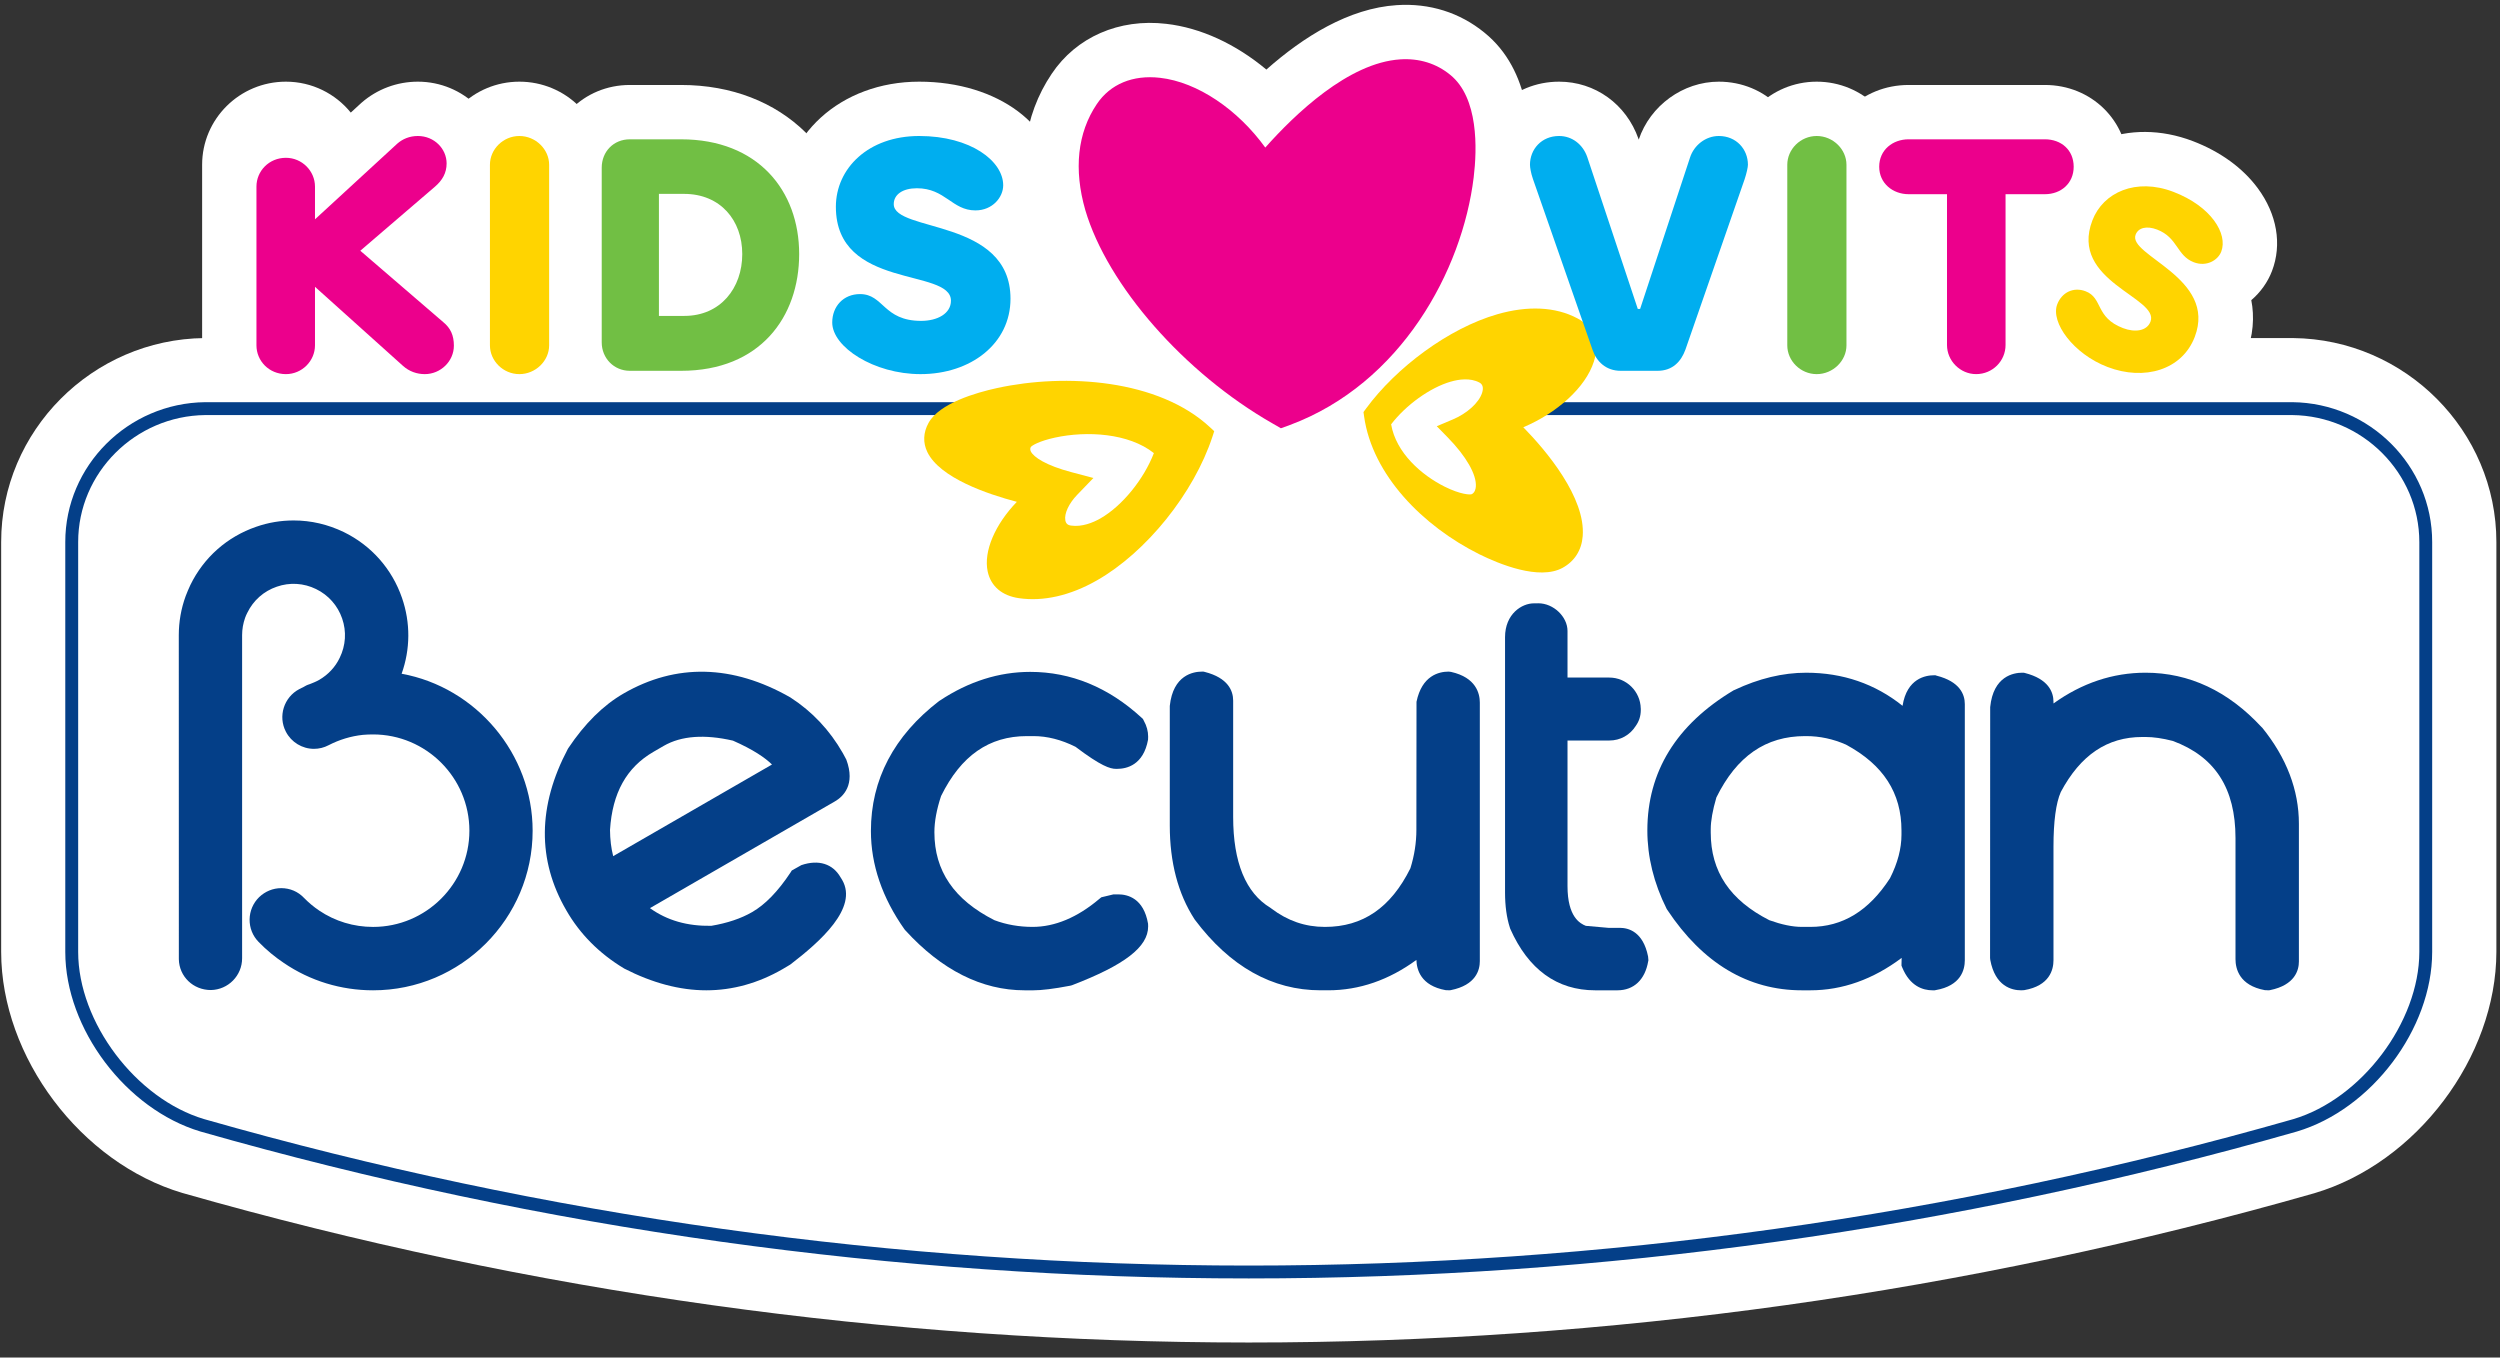 <svg width="186" height="101" viewBox="0 0 186 101" fill="none" xmlns="http://www.w3.org/2000/svg">
<rect x="0" y="0" width="186" height="101" fill="#333333" stroke="none"/>
<g clip-path="url(#clip0_2_57998)">
<path d="M129.036 12.548H60.925V37.408H129.036V12.548Z" fill="white"/>
<path d="M33.769 25.718C33.769 26.875 32.786 27.835 31.605 27.835C31.014 27.835 30.447 27.637 29.98 27.219L23.435 21.338V25.693C23.435 26.85 22.475 27.835 21.271 27.835C20.014 27.835 19.08 26.85 19.08 25.693V12.259C19.08 11.103 20.014 10.118 21.271 10.118C22.475 10.118 23.435 11.103 23.435 12.259V16.318L29.561 10.684C29.956 10.34 30.472 10.118 31.088 10.118C32.317 10.118 33.228 11.078 33.228 12.16C33.228 12.874 32.909 13.415 32.368 13.883L26.806 18.655L32.982 23.97C33.524 24.413 33.769 24.955 33.769 25.718Z" fill="#EC2127"/>
<path d="M31.605 31.877C30.008 31.877 28.476 31.294 27.289 30.237L26.285 29.333C25.154 30.874 23.328 31.877 21.27 31.877C17.834 31.877 15.038 29.103 15.038 25.692V12.259C15.038 8.848 17.834 6.076 21.27 6.076C23.219 6.076 24.961 6.974 26.098 8.377L26.826 7.708C26.852 7.685 26.879 7.66 26.905 7.637C28.061 6.63 29.545 6.076 31.088 6.076C34.496 6.076 37.27 8.804 37.27 12.161C37.27 13.449 36.879 15.324 35.013 16.939L33.009 18.661L35.591 20.882C37.044 22.094 37.812 23.764 37.812 25.718C37.812 29.113 35.028 31.877 31.605 31.877Z" fill="white"/>
<path d="M38.642 10.118C39.846 10.118 40.856 11.102 40.856 12.259V25.693C40.856 26.85 39.846 27.835 38.642 27.835C37.436 27.835 36.451 26.85 36.451 25.693V12.259C36.451 11.102 37.436 10.118 38.642 10.118Z" fill="#FDD308"/>
<path d="M38.642 31.877C35.206 31.877 32.409 29.103 32.409 25.692V12.259C32.409 8.848 35.206 6.076 38.642 6.076C42.091 6.076 44.898 8.848 44.898 12.259V25.692C44.898 29.103 42.091 31.877 38.642 31.877Z" fill="white"/>
<path d="M49.024 14.425V23.503H50.92C53.601 23.503 55.224 21.437 55.224 18.902C55.224 16.393 53.601 14.425 50.894 14.425H49.024ZM50.672 10.365C56.382 10.365 59.458 14.179 59.458 18.902C59.458 23.578 56.555 27.588 50.672 27.588H46.859C45.678 27.588 44.768 26.652 44.768 25.471V12.48C44.768 11.275 45.654 10.365 46.859 10.365H50.672Z" fill="#13A650"/>
<path d="M50.674 31.63H46.858C43.478 31.63 40.725 28.867 40.725 25.472V12.48C40.725 9.027 43.42 6.322 46.858 6.322H50.674C58.224 6.322 63.5 11.496 63.5 18.903C63.5 26.397 58.224 31.63 50.674 31.63Z" fill="white"/>
<path d="M70.751 22.372C70.751 19.911 62.189 21.585 62.189 15.385C62.189 12.53 64.6 10.118 68.388 10.118C72.227 10.118 74.638 11.988 74.638 13.785C74.638 14.67 73.85 15.654 72.572 15.654C70.825 15.654 70.332 14.006 68.217 14.006C67.159 14.006 66.495 14.473 66.495 15.187C66.495 17.303 75.181 16.221 75.181 22.224C75.181 25.57 72.227 27.835 68.488 27.835C65.017 27.835 61.918 25.817 61.918 23.996C61.918 22.79 62.754 21.88 63.985 21.88C65.755 21.88 65.707 23.873 68.536 23.873C69.742 23.873 70.751 23.332 70.751 22.372Z" fill="#0BA0D8"/>
<path d="M68.487 31.877C63.363 31.877 57.876 28.71 57.876 23.996C57.876 22.444 58.418 21.042 59.327 19.969C58.605 18.781 58.146 17.282 58.146 15.384C58.146 10.078 62.55 6.076 68.389 6.076C74.257 6.076 78.681 9.39 78.681 13.785C78.681 15.011 78.292 16.151 77.629 17.097C78.584 18.378 79.223 20.044 79.223 22.224C79.223 27.727 74.607 31.877 68.487 31.877Z" fill="white"/>
<path d="M121.852 22.986H122.024L125.739 11.718C126.033 10.807 126.896 10.118 127.88 10.118C129.183 10.118 130.046 11.103 130.046 12.259C130.046 12.431 129.946 12.899 129.798 13.341L125.395 26.013C125.074 26.899 124.435 27.588 123.327 27.588H120.572C119.488 27.588 118.776 26.899 118.48 26.013L114.051 13.317C113.904 12.899 113.83 12.456 113.83 12.259C113.83 11.103 114.691 10.118 115.995 10.118C116.98 10.118 117.765 10.758 118.087 11.668L121.852 22.986Z" fill="#613A95"/>
<path d="M123.327 31.63H120.572C117.85 31.63 115.524 29.928 114.646 27.292L110.234 14.648C109.957 13.863 109.788 12.964 109.788 12.259C109.788 8.792 112.513 6.076 115.996 6.076C118.674 6.076 120.992 7.745 121.902 10.328L121.921 10.389C122.772 7.854 125.217 6.076 127.88 6.076C131.361 6.076 134.087 8.792 134.087 12.259C134.087 13.129 133.804 14.111 133.632 14.619L129.213 27.34C128.252 30.004 126.003 31.63 123.327 31.63Z" fill="white"/>
<path d="M135.164 10.118C136.369 10.118 137.377 11.102 137.377 12.259V25.693C137.377 26.85 136.369 27.835 135.164 27.835C133.958 27.835 132.974 26.85 132.974 25.693V12.259C132.974 11.102 133.958 10.118 135.164 10.118Z" fill="#A4CD39"/>
<path d="M135.163 31.877C131.727 31.877 128.931 29.103 128.931 25.692V12.259C128.931 8.848 131.727 6.076 135.163 6.076C138.613 6.076 141.42 8.848 141.42 12.259V25.692C141.42 29.103 138.613 31.877 135.163 31.877Z" fill="white"/>
<path d="M154.282 12.406C154.282 13.636 153.346 14.448 152.141 14.448H149.213V25.669C149.213 26.85 148.254 27.834 147.023 27.834C145.842 27.834 144.857 26.85 144.857 25.669V14.448H142.003C140.822 14.448 139.813 13.636 139.813 12.406C139.813 11.152 140.822 10.364 142.003 10.364H152.141C153.346 10.364 154.282 11.152 154.282 12.406Z" fill="#D3138A"/>
<path d="M147.022 31.877C143.599 31.877 140.815 29.092 140.815 25.669V18.385C137.907 17.858 135.77 15.421 135.77 12.407C135.77 8.995 138.507 6.322 142.002 6.322H152.141C155.609 6.322 158.324 8.995 158.324 12.407C158.324 15.443 156.172 17.894 153.255 18.396V25.669C153.255 29.092 150.458 31.877 147.022 31.877Z" fill="white"/>
<path d="M159.997 23.931C160.687 22.125 153.932 20.948 155.674 16.397C156.476 14.303 158.923 13.211 161.702 14.274C164.52 15.352 165.765 17.402 165.261 18.72C165.012 19.37 164.158 19.871 163.219 19.512C161.938 19.022 162.038 17.674 160.486 17.079C159.709 16.782 159.09 16.939 158.889 17.462C158.295 19.015 164.974 20.66 163.289 25.067C162.35 27.522 159.546 28.354 156.801 27.304C154.255 26.331 152.546 23.979 153.058 22.643C153.396 21.758 154.265 21.325 155.167 21.67C156.469 22.167 155.872 23.617 157.95 24.411C158.835 24.75 159.727 24.635 159.997 23.931Z" fill="#FFCB08"/>
<path d="M159.117 31.79C157.871 31.79 156.591 31.552 155.356 31.079C153.472 30.359 151.781 29.12 150.592 27.59C148.992 25.533 148.515 23.203 149.283 21.198C149.702 20.096 150.423 19.171 151.35 18.519C151.251 17.457 151.395 16.27 151.898 14.953C153.565 10.6 158.395 8.683 163.147 10.499C165.191 11.28 166.861 12.492 167.978 14.003C169.409 15.938 169.794 18.184 169.036 20.165C168.718 20.998 168.183 21.744 167.496 22.332C167.736 23.558 167.661 24.951 167.065 26.51C166.175 28.837 164.372 30.551 161.991 31.338C161.077 31.64 160.107 31.79 159.117 31.79Z" fill="white"/>
<path d="M5.317 40.333C5.311 34.912 9.757 30.466 15.249 30.405H170.527C176.019 30.466 180.468 34.912 180.468 40.333V70.828C180.454 76.243 176.124 82.123 170.737 83.72C119.854 98.259 65.916 98.259 15.04 83.72C9.65 82.123 5.323 76.24 5.317 70.828V40.333Z" fill="white"/>
<path d="M15.208 25.152C6.861 25.241 0.078 32.059 0.087 40.333V70.828C0.094 78.645 6.013 86.515 13.566 88.755C65.485 103.59 120.325 103.59 172.2 88.772C179.801 86.52 185.718 78.645 185.731 70.828V40.333C185.737 32.059 178.952 25.241 170.607 25.152H15.208Z" fill="white"/>
<path d="M4.857 70.828C4.86 76.543 9.378 82.533 14.916 84.186C65.939 98.759 119.874 98.759 170.887 84.186C176.443 82.533 180.953 76.543 180.954 70.828V40.332C180.963 34.655 176.296 29.987 170.554 29.922H15.265C9.52 29.987 4.852 34.655 4.857 40.332V70.828ZM5.816 40.332C5.811 35.181 10.053 30.941 15.269 30.881H170.545C175.754 30.941 179.999 35.181 179.998 40.332V70.828C179.992 76.058 175.694 81.754 170.623 83.263C119.782 97.79 66.034 97.79 15.19 83.263C10.115 81.754 5.82 76.058 5.816 70.828V40.332Z" fill="#043F88"/>
<path d="M57.435 56.881L45.621 63.698C45.467 63.099 45.391 62.448 45.385 61.748C45.557 58.996 46.614 57.096 48.62 55.935L49.391 55.488C50.689 54.743 52.417 54.618 54.531 55.103C56.052 55.774 56.928 56.378 57.435 56.881ZM62.966 56.514L62.706 56.031C61.729 54.319 60.424 52.94 58.837 51.912L58.797 51.885C54.51 49.441 50.298 49.342 46.395 51.596C44.872 52.474 43.498 53.843 42.283 55.661L42.247 55.72C40.009 59.95 39.964 63.985 42.128 67.72C43.139 69.487 44.582 70.935 46.395 72.031L46.443 72.061C48.528 73.133 50.582 73.679 52.548 73.679C54.504 73.679 56.416 73.149 58.227 72.102L58.717 71.811L58.8 71.761C61.029 70.052 63.857 67.55 62.66 65.471L62.535 65.269C61.965 64.274 60.909 63.925 59.618 64.367L58.909 64.765L58.809 64.923C57.888 66.312 56.932 67.302 55.954 67.862C55.124 68.341 54.105 68.681 52.921 68.881C51.151 68.911 49.641 68.489 48.356 67.565L62.115 59.625C62.728 59.273 63.663 58.389 62.966 56.514Z" fill="#043F88"/>
<path d="M76.406 54.766H76.889C77.913 54.766 78.958 55.033 80.017 55.561C81.917 56.999 82.593 57.203 83.031 57.203H83.114C83.82 57.203 85.072 56.922 85.415 55.032L85.422 54.803C85.422 54.409 85.318 54.005 85.092 53.605L85.034 53.489L84.937 53.4C82.475 51.136 79.683 49.988 76.647 49.988C74.327 49.988 72.069 50.7 69.921 52.125L69.872 52.154C66.506 54.743 64.796 58.003 64.796 61.826C64.796 64.344 65.642 66.803 67.293 69.141L67.358 69.218C70.058 72.173 73.043 73.679 76.232 73.679H76.889C77.494 73.679 78.387 73.574 79.621 73.337L79.752 73.303C83.687 71.793 85.422 70.451 85.422 68.928L85.415 68.725C85.092 66.832 83.894 66.541 83.198 66.541H82.846L81.939 66.758L81.785 66.882C80.153 68.264 78.473 68.961 76.826 68.961C75.824 68.961 74.87 68.794 73.987 68.463C70.978 66.941 69.519 64.796 69.519 61.918C69.519 61.131 69.684 60.223 70.016 59.224C71.497 56.219 73.586 54.766 76.406 54.766Z" fill="#043F88"/>
<path d="M107.956 49.989L107.78 49.968C107.057 49.968 105.789 50.26 105.388 52.213L105.379 61.743C105.379 62.692 105.231 63.646 104.934 64.6C103.474 67.538 101.394 68.962 98.575 68.962C97.096 68.962 95.797 68.507 94.587 67.592L94.519 67.541C92.68 66.433 91.747 64.156 91.747 60.779V52.128C91.747 51.403 91.381 50.436 89.627 49.989L89.533 49.968H89.43C88.794 49.968 87.275 50.211 87.032 52.521V61.422C87.032 64.148 87.644 66.493 88.862 68.374L88.894 68.423C91.511 71.911 94.654 73.678 98.255 73.678H98.813C101.134 73.678 103.332 72.916 105.381 71.418C105.398 72.133 105.705 73.33 107.551 73.667L107.852 73.678L107.934 73.667C109.823 73.293 110.099 72.156 110.099 71.513V52.274C110.099 51.602 109.823 50.405 107.956 49.989Z" fill="#043F88"/>
<path d="M134.688 68.961H134.061C133.354 68.961 132.545 68.789 131.639 68.463C128.705 66.97 127.279 64.841 127.279 61.942V61.697C127.279 61.074 127.42 60.285 127.698 59.332C129.211 56.259 131.372 54.766 134.298 54.766H134.38C135.392 54.766 136.389 54.98 137.339 55.399C140.121 56.898 141.47 58.992 141.47 61.788V62.107C141.47 63.122 141.19 64.208 140.614 65.344C139.036 67.778 137.082 68.961 134.688 68.961ZM144.082 50.27L143.997 50.24H143.895C143.278 50.24 141.874 50.463 141.55 52.513C139.515 50.881 137.11 50.05 134.38 50.05C132.652 50.05 130.859 50.477 129.046 51.334L128.981 51.36C124.721 53.909 122.563 57.411 122.563 61.788C122.563 63.739 123.038 65.701 124 67.622L124.049 67.697C126.688 71.673 130.06 73.679 134.061 73.679H134.688C137.077 73.679 139.36 72.862 141.482 71.268L141.47 71.84L141.528 71.985C142.103 73.38 143.071 73.679 143.778 73.679H143.937L144.005 73.666C145.902 73.342 146.182 72.142 146.182 71.441V52.386C146.182 51.669 145.82 50.711 144.082 50.27Z" fill="#043F88"/>
<path d="M168.306 54.136L168.259 54.096C165.777 51.413 162.872 50.049 159.631 50.049C157.189 50.049 154.893 50.822 152.779 52.338V52.215C152.779 51.485 152.404 50.518 150.655 50.071L150.565 50.049H150.461C149.82 50.049 148.301 50.297 148.07 52.608L148.061 71.276L148.076 71.418C148.438 73.381 149.673 73.679 150.375 73.679L150.599 73.667C152.494 73.343 152.779 72.142 152.779 71.441V62.996C152.779 61.109 152.964 59.74 153.324 58.923C154.791 56.175 156.776 54.832 159.387 54.832H159.631C160.209 54.832 160.888 54.927 161.658 55.126C164.804 56.292 166.321 58.656 166.321 62.351V71.356C166.321 72.073 166.603 73.315 168.502 73.667L168.806 73.679L168.882 73.667C170.757 73.292 171.038 72.167 171.038 71.539V61.288C171.038 58.788 170.123 56.378 168.306 54.136Z" fill="#043F88"/>
<path d="M29.881 50.126C30.532 48.303 30.548 46.333 29.909 44.485C29.165 42.328 27.631 40.589 25.577 39.585C24.394 39.016 23.146 38.722 21.85 38.722C20.895 38.722 19.958 38.877 19.054 39.194C16.901 39.937 15.165 41.47 14.164 43.523C14.035 43.791 13.921 44.074 13.813 44.35C13.471 45.288 13.302 46.27 13.302 47.257C13.302 47.498 13.302 71.26 13.306 71.366C13.33 72.651 14.371 73.659 15.688 73.659C16.979 73.637 18.019 72.581 18.013 71.288V47.257C18.013 46.818 18.088 46.384 18.236 45.964C18.284 45.836 18.337 45.706 18.401 45.589C18.85 44.665 19.628 43.98 20.593 43.65C21.556 43.313 22.596 43.378 23.513 43.825C24.431 44.271 25.124 45.051 25.457 46.019C25.789 46.983 25.727 48.016 25.273 48.944C24.944 49.634 24.413 50.195 23.753 50.58C23.643 50.648 23.518 50.7 23.411 50.75L23.209 50.834C23.146 50.856 23.087 50.881 23.033 50.904C22.86 50.954 22.693 51.039 22.525 51.145L22.509 51.149C22.428 51.187 22.35 51.23 22.268 51.269C21.121 51.873 20.67 53.297 21.272 54.444C21.676 55.222 22.483 55.714 23.36 55.714C23.735 55.714 24.111 55.622 24.447 55.444C25.244 55.033 26.101 54.769 26.995 54.674C27.247 54.652 27.496 54.642 27.757 54.642C31.704 54.642 34.923 57.855 34.923 61.807C34.923 65.748 31.704 68.963 27.757 68.963C26.316 68.963 24.933 68.544 23.75 67.748C23.342 67.473 22.96 67.153 22.611 66.796C22.165 66.329 21.569 66.078 20.925 66.078C20.306 66.078 19.728 66.321 19.279 66.749C18.834 67.184 18.579 67.778 18.57 68.406C18.563 69.033 18.799 69.63 19.239 70.078C19.808 70.667 20.44 71.191 21.12 71.646C23.076 72.978 25.374 73.679 27.757 73.679C34.303 73.679 39.628 68.347 39.628 61.807C39.628 56.076 35.421 51.136 29.881 50.126Z" fill="#043F88"/>
<path d="M120.52 69.032H119.668L117.987 68.883C117.569 68.72 116.623 68.231 116.623 65.926V55.094H119.736C120.543 55.094 121.273 54.692 121.706 54C121.947 53.662 122.075 53.267 122.075 52.82V52.723L122.072 52.711C122.047 51.441 121.005 50.411 119.736 50.411H116.623V46.943C116.623 45.882 115.575 44.885 114.457 44.885L114.114 44.889C113.235 44.889 111.976 45.664 111.975 47.408V66.402C111.975 67.385 112.092 68.265 112.333 69.011L112.361 69.098C113.706 72.133 115.845 73.679 118.68 73.679H120.341C121.553 73.679 122.393 72.892 122.626 71.518L122.642 71.448L122.617 71.163C122.248 69.303 121.14 69.032 120.52 69.032Z" fill="#043F88"/>
<path d="M107.896 5.567C106.861 4.718 105.585 4.326 104.181 4.417C100.326 4.661 96.331 8.508 94.137 10.979C92.091 8.149 89.094 6.105 86.304 5.789C84.284 5.557 82.602 6.256 81.603 7.744C80.161 9.885 79.877 12.603 80.745 15.625C82.398 21.241 88.127 27.762 94.665 31.497L95.299 31.863L95.969 31.62C104.238 28.537 108.797 20.141 109.643 13.189C109.9 11.077 110.008 7.269 107.896 5.567Z" fill="#EC2127"/>
<path d="M85.549 9.787C85.101 9.787 84.998 9.94 84.959 9.996C84.202 11.121 84.092 12.637 84.629 14.509C85.898 18.817 90.445 24.088 95.652 27.375C101.633 24.59 104.971 18.124 105.631 12.7C105.917 10.333 105.561 8.994 105.334 8.692H105.333C105.174 8.563 104.927 8.418 104.443 8.45C103.079 8.537 100.452 9.951 97.16 13.662C96.345 14.578 95.161 15.075 93.932 15.017C92.708 14.955 91.577 14.341 90.861 13.347C89.243 11.11 87.177 9.957 85.847 9.804C85.735 9.792 85.635 9.787 85.549 9.787ZM95.299 35.905C94.599 35.905 93.902 35.724 93.28 35.366L92.647 35C85.165 30.726 78.818 23.395 76.865 16.767C75.648 12.525 76.128 8.633 78.25 5.486C80.077 2.761 83.258 1.362 86.765 1.773C89.334 2.065 91.944 3.278 94.218 5.176C96.972 2.738 100.357 0.61 103.925 0.382C106.361 0.223 108.613 0.933 110.446 2.431C113.889 5.218 114.093 10.084 113.656 13.678C112.661 21.844 107.243 31.729 97.381 35.407L96.682 35.662C96.234 35.825 95.765 35.905 95.299 35.905Z" fill="white"/>
<path d="M69.083 31.466C68.687 32.185 68.656 32.935 68.995 33.634C69.931 35.56 73.461 36.759 75.653 37.336C74.034 39.018 73.163 41.02 73.484 42.522C73.723 43.617 74.545 44.322 75.808 44.504C77.615 44.77 79.621 44.315 81.602 43.185C85.29 41.088 88.823 36.69 90.206 32.488L90.338 32.08L90.038 31.801C86.209 28.225 79.317 27.752 74.186 28.87C72.624 29.211 69.886 30 69.083 31.466Z" fill="#FFD400"/>
<path d="M76.692 33.259C76.665 33.31 76.64 33.377 76.658 33.469C76.662 33.505 76.673 33.544 76.694 33.587C76.897 34.003 77.802 34.628 79.738 35.135L81.35 35.562L80.142 36.815C79.521 37.459 79.171 38.214 79.26 38.709C79.262 38.715 79.263 38.727 79.264 38.735C79.325 39.014 79.505 39.075 79.675 39.102C80.504 39.223 81.324 38.88 81.865 38.574C83.499 37.642 85.109 35.641 85.848 33.711C83.979 32.225 80.862 32.041 78.483 32.559C77.325 32.812 76.779 33.14 76.692 33.259Z" fill="white"/>
<path d="M107.896 5.567C106.861 4.718 105.585 4.326 104.181 4.417C100.326 4.661 96.331 8.508 94.137 10.979C92.091 8.149 89.094 6.105 86.304 5.789C84.284 5.557 82.602 6.256 81.603 7.744C80.161 9.885 79.877 12.603 80.745 15.625C82.398 21.241 88.127 27.762 94.665 31.497L95.299 31.863L95.969 31.62C104.238 28.537 108.797 20.141 109.643 13.189C109.9 11.077 110.008 7.269 107.896 5.567Z" fill="#EC008C"/>
<path d="M116.254 42.248C117.146 41.759 117.671 40.94 117.753 39.892C117.98 37.026 115.051 33.54 113.334 31.788C115.834 30.733 117.967 28.837 118.582 26.906C119.031 25.489 118.577 24.333 117.355 23.684C115.717 22.809 113.634 22.738 111.406 23.379C107.771 24.425 103.876 27.349 101.648 30.378L101.443 30.656L101.489 30.982C102.102 35.337 105.853 39.137 110.062 41.237C111.538 41.968 114.52 43.196 116.254 42.248Z" fill="#FFD400"/>
<path d="M107.941 28.394L107.939 28.393C106.394 28.838 104.597 30.135 103.5 31.57C103.863 33.698 105.776 35.355 107.478 36.205C108.682 36.803 109.393 36.823 109.506 36.763C109.723 36.644 109.787 36.397 109.802 36.211C109.872 35.321 109.087 33.947 107.702 32.535L106.896 31.711L108.08 31.211C109.154 30.76 110.035 29.96 110.268 29.226C110.386 28.853 110.318 28.593 110.067 28.46C109.381 28.095 108.528 28.222 107.941 28.394Z" fill="white"/>
<path d="M33.769 25.718C33.769 26.875 32.786 27.835 31.605 27.835C31.014 27.835 30.447 27.637 29.98 27.219L23.435 21.338V25.693C23.435 26.85 22.475 27.835 21.271 27.835C20.014 27.835 19.08 26.85 19.08 25.693V13.882C19.08 12.726 20.014 11.741 21.271 11.741C22.475 11.741 23.435 12.726 23.435 13.882V16.318L29.561 10.684C29.956 10.34 30.472 10.118 31.088 10.118C32.317 10.118 33.228 11.078 33.228 12.16C33.228 12.874 32.909 13.415 32.368 13.883L26.806 18.655L32.982 23.97C33.524 24.413 33.769 24.955 33.769 25.718Z" fill="#EC008C"/>
<path d="M38.642 10.118C39.846 10.118 40.856 11.102 40.856 12.259V25.693C40.856 26.85 39.846 27.835 38.642 27.835C37.436 27.835 36.451 26.85 36.451 25.693V12.259C36.451 11.102 37.436 10.118 38.642 10.118Z" fill="#FFD400"/>
<path d="M49.024 14.425V23.503H50.92C53.601 23.503 55.224 21.437 55.224 18.902C55.224 16.393 53.601 14.425 50.894 14.425H49.024ZM50.672 10.365C56.382 10.365 59.458 14.179 59.458 18.902C59.458 23.578 56.555 27.588 50.672 27.588H46.859C45.678 27.588 44.768 26.652 44.768 25.471V12.48C44.768 11.275 45.654 10.365 46.859 10.365H50.672Z" fill="#71BF44"/>
<path d="M70.751 22.372C70.751 19.911 62.189 21.585 62.189 15.385C62.189 12.53 64.6 10.118 68.388 10.118C72.227 10.118 74.638 11.988 74.638 13.785C74.638 14.67 73.85 15.654 72.572 15.654C70.825 15.654 70.332 14.006 68.217 14.006C67.159 14.006 66.495 14.473 66.495 15.187C66.495 17.303 75.181 16.221 75.181 22.224C75.181 25.57 72.227 27.835 68.488 27.835C65.017 27.835 61.918 25.817 61.918 23.996C61.918 22.79 62.754 21.88 63.985 21.88C65.755 21.88 65.707 23.873 68.536 23.873C69.742 23.873 70.751 23.332 70.751 22.372Z" fill="#00AEEF"/>
<path d="M121.852 22.986H122.024L125.739 11.718C126.033 10.807 126.896 10.118 127.88 10.118C129.183 10.118 130.046 11.103 130.046 12.259C130.046 12.431 129.946 12.899 129.798 13.341L125.395 26.013C125.074 26.899 124.435 27.588 123.327 27.588H120.572C119.488 27.588 118.776 26.899 118.48 26.013L114.051 13.317C113.904 12.899 113.83 12.456 113.83 12.259C113.83 11.103 114.691 10.118 115.995 10.118C116.98 10.118 117.765 10.758 118.087 11.668L121.852 22.986Z" fill="#00AEEF"/>
<path d="M135.164 10.118C136.369 10.118 137.377 11.102 137.377 12.259V25.693C137.377 26.85 136.369 27.835 135.164 27.835C133.958 27.835 132.974 26.85 132.974 25.693V12.259C132.974 11.102 133.958 10.118 135.164 10.118Z" fill="#71BF44"/>
<path d="M154.282 12.406C154.282 13.636 153.346 14.448 152.141 14.448H149.213V25.669C149.213 26.85 148.254 27.834 147.023 27.834C145.842 27.834 144.857 26.85 144.857 25.669V14.448H142.003C140.822 14.448 139.813 13.636 139.813 12.406C139.813 11.152 140.822 10.364 142.003 10.364H152.141C153.346 10.364 154.282 11.152 154.282 12.406Z" fill="#EC008C"/>
<path d="M159.997 23.931C160.687 22.125 153.932 20.948 155.674 16.397C156.476 14.303 158.923 13.211 161.702 14.274C164.52 15.352 165.765 17.402 165.261 18.72C165.012 19.37 164.158 19.871 163.219 19.512C161.938 19.022 162.038 17.674 160.486 17.079C159.709 16.782 159.09 16.939 158.889 17.462C158.295 19.015 164.974 20.66 163.289 25.067C162.35 27.522 159.546 28.354 156.801 27.304C154.255 26.331 152.546 23.979 153.058 22.643C153.396 21.758 154.265 21.325 155.167 21.67C156.469 22.167 155.872 23.617 157.95 24.411C158.835 24.75 159.727 24.635 159.997 23.931Z" fill="#FFD400"/>
</g>
<defs>
<clipPath id="clip0_2_57998">
<rect width="185.827" height="100" fill="white" transform="translate(0.087 0.36)"/>
</clipPath>
</defs>
</svg>
